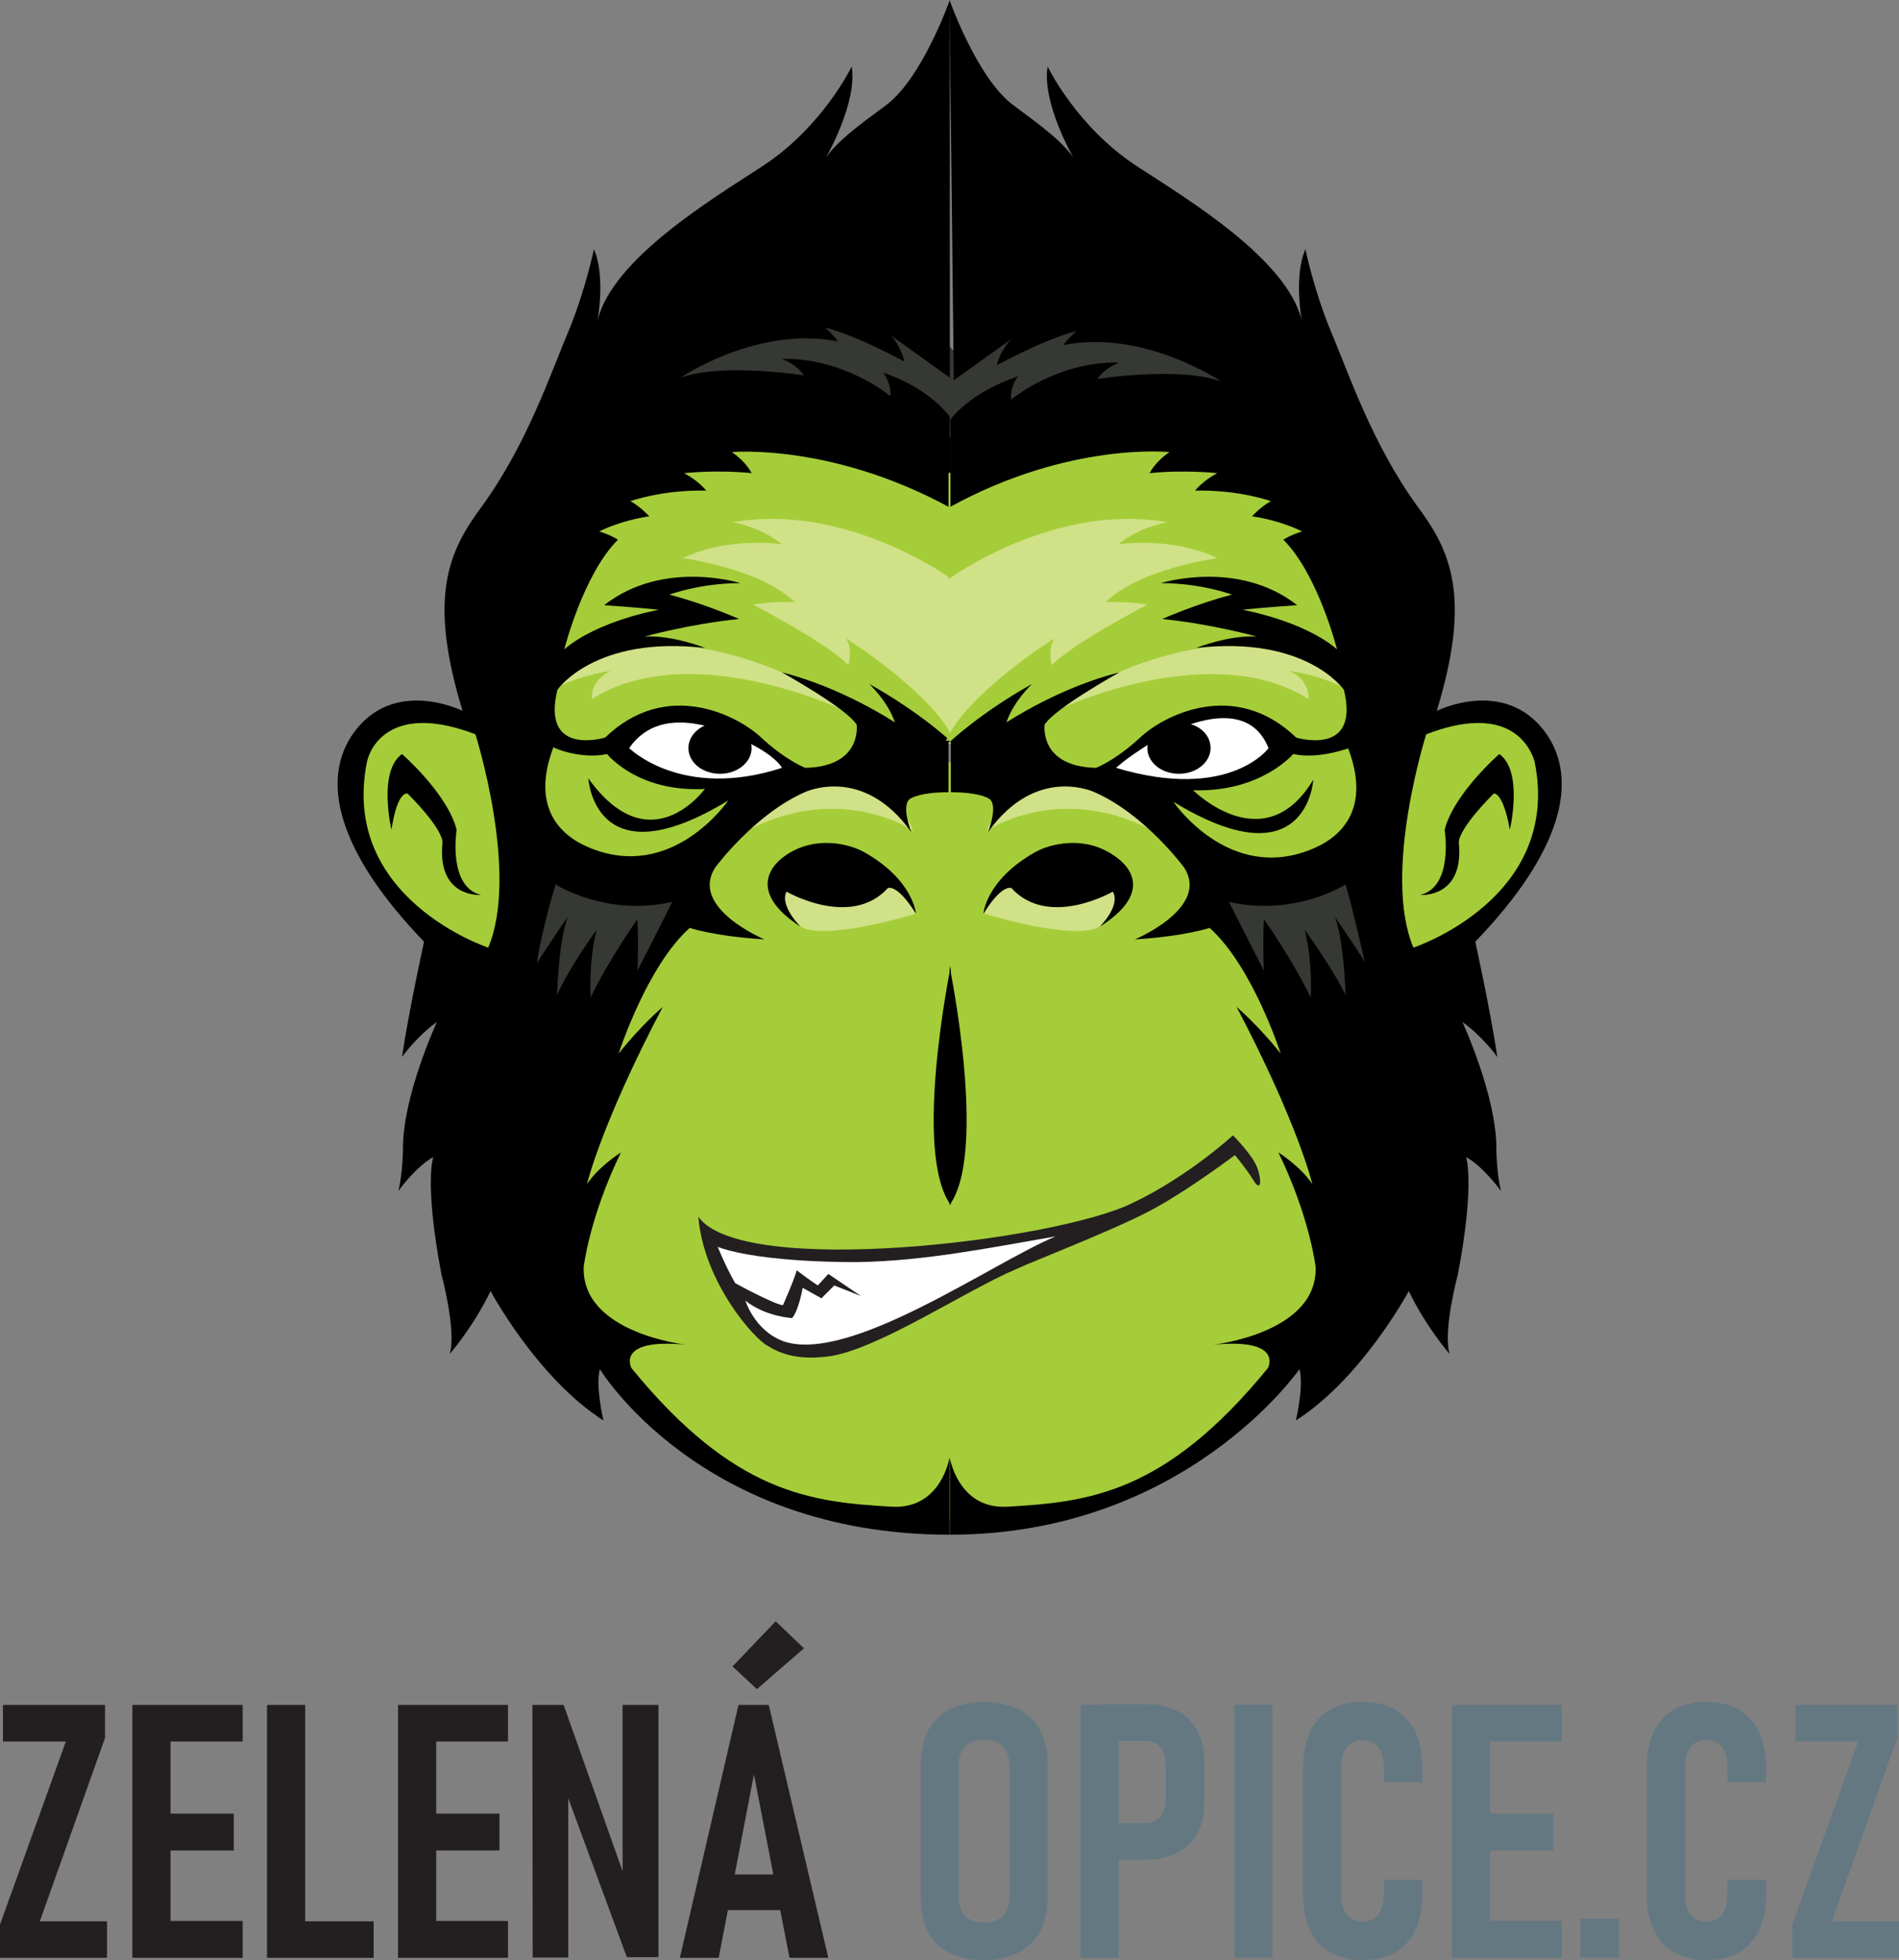 <?xml version="1.0" encoding="utf-8"?>
<!-- Generator: Adobe Illustrator 25.0.0, SVG Export Plug-In . SVG Version: 6.00 Build 0)  -->
<svg version="1.1" id="Vrstva_1" xmlns="http://www.w3.org/2000/svg" xmlns:xlink="http://www.w3.org/1999/xlink" x="0px" y="0px"
	 width="576.8px" height="595.3px" viewBox="0 0 576.8 595.3" style="enable-background:new 0 0 576.8 595.3;" xml:space="preserve"
	>
<rect x="0" y="0" width="576.8" height="595.3" fill="#808080" stroke="none"/>
<style type="text/css">
	.st0{fill:#231F20;}
	.st1{fill:#647882;}
	.st2{fill:#353833;}
	.st3{fill:#A5CD39;}
	.st4{fill:#D1E187;}
	.st5{fill:#FFFFFF;}
</style>
<g>
	<path class="st0" d="M31.9,527.8l-19.8,55.7h20.4v11.1H0v-10.1l20-55.6H0.9v-11.1h31V527.8L31.9,527.8z M40.2,517.8h11.6v76.8H40.2
		V517.8L40.2,517.8z M45.7,583.4h28v11.2h-28V583.4L45.7,583.4z M45.7,550.8H71V562H45.7V550.8L45.7,550.8z M45.7,517.8h28v11.1h-28
		V517.8L45.7,517.8z M81.1,517.8h11.6v76.8H81.1L81.1,517.8L81.1,517.8z M86.4,583.5h27.1v11.1H86.4V583.5L86.4,583.5z M120.9,517.8
		h11.6v76.8h-11.6V517.8L120.9,517.8z M126.3,583.4h28v11.2h-28V583.4L126.3,583.4z M126.3,550.8h25.4V562h-25.4V550.8L126.3,550.8z
		 M126.3,517.8h28v11.1h-28V517.8L126.3,517.8z M161.7,517.8h9.5l19.5,55l-1.6,1.7v-56.7H200v76.6h-9.6L171,541.8l1.6-1.7v54.4
		h-10.8L161.7,517.8L161.7,517.8z M224.3,517.8h9.2l18.1,76.8h-11.8L229,538.9l-10.7,55.7h-11.8L224.3,517.8L224.3,517.8z
		 M218.1,569.3h21.9v10.8h-21.9V569.3L218.1,569.3z M222.5,506.1l13.1-13.7l8.6,8.2L229.9,513L222.5,506.1L222.5,506.1z"/>
	<path class="st1" d="M298.9,595.3c-4,0-7.5-0.8-10.4-2.2c-2.9-1.4-5.1-3.6-6.6-6.4c-1.6-2.7-2.2-6.1-2.2-10v-41.1
		c0-3.9,0.8-7.3,2.2-10.1c1.6-2.7,3.8-4.9,6.6-6.4c2.9-1.4,6.4-2.2,10.4-2.2s7.5,0.8,10.4,2.2s5.1,3.5,6.6,6.4
		c1.6,2.9,2.3,6.1,2.3,10.1v41c0,3.9-0.8,7.3-2.3,10c-1.6,2.7-3.8,4.9-6.6,6.4C306.4,594.5,302.9,595.3,298.9,595.3L298.9,595.3z
		 M298.9,583.9c1.6,0,3-0.3,4.2-0.9c1.2-0.7,2.1-1.6,2.6-2.7c0.7-1.2,0.9-2.6,0.9-4.3v-39.7c0-1.7-0.3-3.1-0.9-4.3
		c-0.7-1.2-1.4-2.1-2.6-2.7c-1.2-0.7-2.6-0.9-4.2-0.9s-3,0.3-4.2,0.9c-1.2,0.7-2.1,1.6-2.6,2.7c-0.7,1.2-0.9,2.6-0.9,4.3v39.7
		c0,1.7,0.3,3.1,0.9,4.3s1.4,2.1,2.6,2.7C295.9,583.5,297.2,583.9,298.9,583.9L298.9,583.9z M334,553.7h14.1c1.2,0,2.3-0.3,3.1-0.9
		c0.9-0.5,1.6-1.4,2.1-2.5c0.5-1,0.8-2.3,0.8-3.8v-10.4c0-1.6-0.3-2.9-0.7-4c-0.4-1-1.2-2-2.1-2.5c-0.9-0.5-2-0.9-3.3-0.9H334v-11.1
		h14.2c3.6,0,6.9,0.7,9.5,2.1c2.6,1.3,4.7,3.4,6,6c1.4,2.6,2.1,5.7,2.1,9.4v12.5c0,3.6-0.7,6.6-2.1,9.2c-1.4,2.6-3.4,4.4-6.1,5.9
		c-2.6,1.3-5.7,2.1-9.5,2.1h-14.2v-11.1H334z M328.2,517.8h11.6v76.8h-11.6L328.2,517.8L328.2,517.8z M386.5,594.5h-11.6v-76.8h11.6
		V594.5L386.5,594.5z M413.9,595.3c-3.8,0-7-0.8-9.8-2.3c-2.7-1.6-4.8-3.8-6.2-6.8c-1.4-2.9-2.1-6.4-2.1-10.5v-39.2
		c0-4.2,0.8-7.7,2.1-10.5c1.4-3,3.5-5.2,6.2-6.8c2.7-1.6,6-2.3,9.8-2.3c3.8,0,7.2,0.8,9.8,2.3c2.7,1.6,4.8,3.8,6.2,6.8
		c1.4,3,2.1,6.5,2.1,10.5v4.8h-11.7v-4.8c0-1.7-0.3-3.1-0.8-4.4c-0.5-1.2-1.2-2.1-2.2-2.7c-0.9-0.7-2.1-0.9-3.5-0.9
		c-1.3,0-2.5,0.3-3.4,0.9c-0.9,0.7-1.7,1.6-2.2,2.7c-0.5,1.2-0.8,2.6-0.8,4.4v39.2c0,1.7,0.3,3.1,0.8,4.3c0.5,1.2,1.3,2.1,2.2,2.7
		c0.9,0.7,2.1,0.9,3.4,0.9c1.4,0,2.6-0.3,3.5-0.9c0.9-0.7,1.7-1.6,2.2-2.7c0.5-1.2,0.8-2.6,0.8-4.4v-4.7H432v4.8
		c0,4.2-0.8,7.7-2.1,10.5c-1.4,3-3.5,5.2-6.2,6.8C421.1,594.5,417.7,595.3,413.9,595.3L413.9,595.3z M441,517.8h11.6v76.8H441V517.8
		L441,517.8z M446.4,583.4h28v11.2h-28V583.4L446.4,583.4z M446.4,550.8h25.4V562h-25.4V550.8L446.4,550.8z M446.4,517.8h28v11.1
		h-28V517.8L446.4,517.8z M480,582.7h11.8v11.8H480V582.7L480,582.7z M518.3,595.3c-3.8,0-7-0.8-9.8-2.3s-4.8-3.8-6.2-6.8
		c-1.4-2.9-2.1-6.4-2.1-10.5v-39.2c0-4.2,0.8-7.7,2.1-10.5c1.4-3,3.5-5.2,6.2-6.8c2.7-1.6,6-2.3,9.8-2.3c3.8,0,7.2,0.8,9.8,2.3
		c2.7,1.6,4.8,3.8,6.2,6.8c1.4,3,2.1,6.5,2.1,10.5v4.8h-11.7v-4.8c0-1.7-0.3-3.1-0.8-4.4c-0.5-1.2-1.2-2.1-2.2-2.7
		c-0.9-0.7-2.1-0.9-3.5-0.9c-1.3,0-2.5,0.3-3.4,0.9c-0.9,0.7-1.7,1.6-2.2,2.7c-0.5,1.2-0.8,2.6-0.8,4.4v39.2c0,1.7,0.3,3.1,0.8,4.3
		c0.5,1.2,1.3,2.1,2.2,2.7c0.9,0.7,2.1,0.9,3.4,0.9c1.4,0,2.6-0.3,3.5-0.9c0.9-0.7,1.7-1.6,2.2-2.7c0.5-1.2,0.8-2.6,0.8-4.4v-4.7
		h11.7v4.8c0,4.2-0.8,7.7-2.1,10.5c-1.4,3-3.5,5.2-6.2,6.8S522.1,595.3,518.3,595.3L518.3,595.3z M576.3,527.8l-19.9,55.7h20.4v11.1
		h-32.4v-10.1l20-55.6h-19.1v-11.1h31V527.8L576.3,527.8z"/>
</g>
<g>
	<path class="st2" d="M289.8,106.9l1.8,25.5l-106.5-4.2l27.6-38.2C212.7,89.9,275,85.6,289.8,106.9L289.8,106.9z"/>
	<path class="st3" d="M288.8,231.5l2.8,229.7c0,0-74,6-110.4-51.7l-25.1-63l45.7-90.2l51.7-26.9L288.8,231.5L288.8,231.5z"/>
	<path class="st4" d="M278.2,277.5c0,0-27.6,8.5-35,3.9c0,0-14.2-14.2-2.5-17.3C240.6,264,268.6,257.3,278.2,277.5L278.2,277.5z"/>
	<path class="st4" d="M277.4,252.3c0,0-21.2-14.5-49.2-0.7C228.3,251.6,259.4,212,277.4,252.3L277.4,252.3z"/>
	<path class="st4" d="M289.1,175.9v49.9l-76.8-10.6l-53.4,0.4l4.6-29.4l51.3-46.4C214.4,139.8,272.1,154,289.1,175.9L289.1,175.9z"
		/>
	<path class="st3" d="M237.5,204.2c0,0-11-5-23.4-7.1c0,0-13.4-2.8-24.1-1.4c0,0-15.9,2.5-27.3,10.6l1.8-29.7l17.7-40.7l60.2-8.5
		l46.7,16.3v32.2c0,0-31.9-23.4-66.5-17.3c0,0,8.5,1.4,14.9,6.7c0,0-15.9-2.5-30.1,4.2c0,0,23.7,3.2,34,13.4c0,0-5.7-0.4-12.7,0.7
		c0,0,23,12,29,18.4c0,0,1.4-4.6-0.7-8.1c0,0,26.5,16.6,32.9,31.1l-26.5-2.1C262.2,223.3,261.9,211.6,237.5,204.2L237.5,204.2z"/>
	<path class="st3" d="M254.1,214.8c0,0-45.3-20.9-74.3-2.5c0,0-0.7-5.7,5.7-8.5c0,0-10.6,1.1-20.2,7.1c-9.6,6,0,0.7,0,0.7l-2.8,15.2
		l49.5,12.7l47.8-5l13.1-11L254.1,214.8L254.1,214.8z"/>
	<path d="M289.1,225.4c0,0-9.2-8.8-25.1-17.7c0,0,5.7,5.3,7.8,11.7c0,0-15.9-10.6-34.3-15.2c0,0,19.8,11,22.7,15.9
		c0,0,1.8,12.7-15.6,13.1c0,0-5.7-2.1-13.4-9.2c-7.1-6.7-28.7-18-47.4,0c0,0-19.5,6-14.5-14.5c0,0,11.3-16.6,44.9-12.7
		c0,0-9.6-3.9-18.4-3.5c0,0,14.2-3.9,28.7-5.3c0,0-10.3-4.6-21.2-7.4c0,0,9.2-3.5,21.6-3.5c0,0-23.4-7.4-41.4,6.7
		c0,0,10.6,0.7,16.6,1.4c0,0-18.4,3.2-28.7,12c0,0,5.7-22.7,16.3-33.3c0,0-2.1-1.4-5.7-2.5c0,0,6-3.2,15.2-4.6c0,0-2.5-2.8-5.7-4.6
		c0,0,9.6-3.5,23-3.2c0,0-2.1-2.8-6.7-5.3c0,0,9.9-1.1,20.5,0c0,0-1.4-3.2-6-6.4c0,0,30.4-2.8,66.5,17v-27.3c0,0-5.7-8.8-20.5-13.8
		c0,0,2.5,3.2,2.1,7.1c0,0-13.8-11.7-32.9-11.3c0,0,4.2,1.4,6.7,5c0,0-24.4-3.9-37.5,0.7c0,0,23.4-15.9,47.8-11c0,0-1.1-1.8-3.9-4.2
		c0,0,7.4,1.4,24.1,10.3c0,0-0.7-3.9-3.9-7.8l17.7,12.7V0c0,0-8.1,23-18.8,31.5c-5,3.9-14.2,9.9-18.8,16.3c0,0,9.6-16.6,7.8-27.6
		c0,0-8.8,18.4-27.3,30.4c-15.2,9.9-45.3,28-49.9,46.7c0,0,2.5-13.4-1.1-21.6c0,0-2.5,12-7.4,24.1c-5.7,13.4-12.7,34.7-26.5,53.8
		c-10.3,13.8-16.6,27.6-6,62.3c0,0-20.5-10.3-32.9,6.4c-10.6,14.5-5,36.5,21.2,63.7c0,0-4.6,20.9-6.7,35c0,0,4.6-6.4,10.6-10.6
		c0,0-10.3,22.3-10.3,38.2c0,0,0,7.4-1.4,13.1c0,0,5.3-7.4,10.6-10.3c0,0-2.8,7.8,2.5,35.7c0,0,4.6,17,2.5,24.1
		c0,0,7.1-8.1,12.4-19.1c0,0,14.2,26.5,34.3,39.3c0,0-2.5-10.3-1.1-15.6c0,0,30.4,50.3,106.2,50.3v-23.4c0,0-2.5,15.6-17.3,14.9
		c-24.8-1.4-48.1-3.9-79.3-42.1c0,0-5-9.2,16.6-7.1c0,0-31.9-3.5-31.1-23.7c0,0,1.8-15.2,11.3-34.7c0,0-6.7,4.2-10.3,9.6
		c0,0,4.2-18,23-53.8c0,0-6.7,5.7-13.4,14.2c0,0,8.5-26.5,21.6-38.2c0,0,7.1,2.5,22.7,3.5c0,0-23-9.6-14.9-21.9
		c0,0,11.7-15.9,26.9-22.7c0,0,17.7-8.8,32.6,12c0,0-3.5-8.8,0-10.3c0,0,2.8-1.8,11.3-1.8v-15.2H289.1z"/>
	<path class="st5" d="M237.5,233.2c0,0-1.1-2.5-7.1-6c-8.1-4.6-29-14.9-39.3,0C191.1,227.2,207,243.1,237.5,233.2L237.5,233.2z"/>
	<path class="st3" d="M184.4,229c0,0,9.2,11.7,29.7,10.6c0,0-16.6,23-35.4-3.2c0,0,1.8,31.5,42.5,6.7c0,0-17,25.1-42.5,14.2
		c-9.2-3.9-17.3-12.7-10.6-30.4C168.1,227.2,176.6,230.7,184.4,229L184.4,229z"/>
	<path d="M243.1,281.4c0,0-6.4-6.4-4.2-10.6c0,0,19.5,11.3,30.8-1.1c0,0,2.8-1.4,8.5,7.8c0,0-0.7-10.3-15.9-18.8
		c-4.6-2.5-14.9-5-23.7,1.1C232.9,263.7,228.3,271.8,243.1,281.4L243.1,281.4z"/>
	<path class="st2" d="M168.8,268.6c0,0,15.2,9.9,35.4,5.3c0,0-6,12-10.6,20.9c0,0,0.4-8.1,0-15.6c0,0-8.1,11.3-14.2,23.7
		c0,0-0.7-10.6,1.8-20.5c0,0-8.5,11.7-12,19.8c0,0,0.4-15.9,3.2-23.7c0,0-6,8.8-9.2,13.8C162.8,292.3,165.6,278.5,168.8,268.6
		L168.8,268.6z"/>
	<path class="st3" d="M144.4,223c0,0,13.4,42.1,3.9,64.8c0,0-45.3-14.9-36.8-56.6C112.9,225.4,120.3,213.8,144.4,223L144.4,223z"/>
	<path d="M118.9,252c0,0-4.2-17.7,3.2-23c0,0,13.8,12,16.6,23c0,0-2.8,17.3,7.4,19.8c0,0-13.4,1.1-11.7-15.9c0,0,0.7-3.5-10.6-14.9
		C123.5,241,120.7,240.3,118.9,252L118.9,252z"/>
	<path d="M288.8,293.4c0,0-11.7,56.6,0,72.6V293.4L288.8,293.4z"/>
	<path class="st2" d="M288.8,107.2l-0.4,25.5l104-4.2l-27.6-38.2C364.5,89.9,303.6,85.6,288.8,107.2L288.8,107.2z"/>
	<path class="st3" d="M288.8,231.5v229.3c0,0,71.1,6.4,107.6-51.7l25.1-63l-45.7-90.2L324.2,229L288.8,231.5L288.8,231.5z"/>
	<path class="st4" d="M299,277.5c0,0,27.6,8.5,35,3.9c0,0,14.2-14.2,2.5-17.3C336.5,264,308.6,257.3,299,277.5L299,277.5z"/>
	<path class="st4" d="M299.7,252.3c0,0,21.2-14.5,49.2-0.7C348.9,251.6,317.8,212,299.7,252.3L299.7,252.3z"/>
	<path class="st4" d="M288.4,175.9v49.9l76.8-10.6l53.4,0.4l-4.6-29.4l-51.3-46.4C362.7,139.8,305.1,154,288.4,175.9L288.4,175.9z"
		/>
	<path class="st3" d="M339.7,204.2c0,0,11-5,23.4-7.1c0,0,13.4-2.8,24.1-1.4c0,0,15.9,2.5,27.3,10.6l-1.8-29.7l-17.7-40.7l-60.2-8.5
		l-46.7,16.3v32.2c0,0,31.9-23.4,66.5-17.3c0,0-8.5,1.4-14.9,6.7c0,0,15.9-2.5,30.1,4.2c0,0-23.7,3.2-34,13.4c0,0,5.7-0.4,12.7,0.7
		c0,0-23,12-29,18.4c0,0-1.4-4.6,0.7-8.1c0,0-26.5,16.6-32.9,31.1l26.5-2.1C315,223.3,315.7,211.6,339.7,204.2L339.7,204.2z"/>
	<path class="st3" d="M323.1,214.8c0,0,45.3-20.9,74.3-2.5c0,0,0.7-5.7-5.7-8.5c0,0,10.6,1.1,20.2,7.1c9.6,6,0,0.7,0,0.7l2.8,15.2
		l-49.5,12.7l-47.8-5l-13.1-11L323.1,214.8L323.1,214.8z"/>
	<path d="M288.4,225.4c0,0,9.2-8.8,25.1-17.7c0,0-5.7,5.3-7.8,11.7c0,0,15.9-10.6,34.3-15.2c0,0-19.8,11-22.7,15.9
		c0,0-1.8,12.7,15.6,13.1c0,0,5.7-2.1,13.4-9.2c7.1-6.7,28.7-18,47.4,0c0,0,19.5,6,14.5-14.5c0,0-11.3-16.6-44.9-12.7
		c0,0,9.6-3.9,18.4-3.5c0,0-14.2-3.9-28.7-5.3c0,0,10.3-4.6,21.2-7.4c0,0-9.2-3.5-21.6-3.5c0,0,23.4-7.4,41.4,6.7
		c0,0-10.6,0.7-16.6,1.4c0,0,18.4,3.2,28.7,12c0,0-5.7-22.7-16.3-33.3c0,0,2.1-1.4,5.7-2.5c0,0-6-3.2-15.2-4.6c0,0,2.5-2.8,5.7-4.6
		c0,0-9.6-3.5-23-3.2c0,0,2.1-2.8,6.7-5.3c0,0-9.9-1.1-20.5,0c0,0,1.4-3.2,6-6.4c0,0-30.4-3.2-66.5,16.6v-26.5
		c0,0,5.7-8.1,20.5-13.1c0,0-2.5,3.2-2.1,7.1c0,0,13.8-11.7,32.9-11.3c0,0-4.2,1.4-6.7,5c0,0,24.4-3.9,37.5,0.7
		c0,0-23.4-15.9-47.8-11c0,0,1.1-1.8,3.9-4.2c0,0-7.4,1.4-24.1,10.3c0,0,0.7-3.9,4.2-7.8l-17.3,12.4L288.4,0c0,0,8.1,23,18.8,31.5
		c5,3.9,14.2,9.9,18.8,16.3c0,0-9.6-16.6-7.8-27.6c0,0,8.8,18.4,27.3,30.4c15.2,9.9,45.3,28,49.9,46.7c0,0-2.5-13.4,1.1-21.6
		c0,0,2.5,12,7.4,24.1c5.7,13.4,12.7,34.7,26.5,53.8c10.3,13.8,16.6,27.6,6,62.3c0,0,20.5-10.3,32.9,6.4c10.6,14.5,5,36.5-21.2,63.7
		c0,0,4.6,20.9,6.7,35c0,0-4.6-6.4-10.6-10.6c0,0,10.3,22.3,10.3,38.2c0,0,0,7.4,1.4,13.1c0,0-5.3-7.4-10.6-10.3
		c0,0,2.8,7.8-2.5,35.7c0,0-4.6,17-2.5,24.1c0,0-7.1-8.1-12.4-19.1c0,0-14.2,26.5-34.3,39.3c0,0,2.5-10.3,1.1-15.6
		c0,0-34.7,50.3-106.2,50.3v-23.4c0,0,2.5,15.6,17.3,14.9c24.8-1.4,48.1-3.9,79.3-42.1c0,0,5-9.2-16.6-7.1c0,0,31.9-3.5,31.1-23.7
		c0,0-1.8-15.2-11.3-34.7c0,0,6.7,4.2,10.3,9.6c0,0-4.2-18-23-53.8c0,0,6.7,5.7,13.4,14.2c0,0-8.5-26.5-21.6-38.2
		c0,0-7.1,2.5-22.7,3.5c0,0,23-9.6,14.9-21.9c0,0-11.7-15.9-26.9-22.7c0,0-17.7-8.8-32.6,12c0,0,3.5-8.8,0-10.3
		c0,0-2.8-1.8-11.3-1.8v-15.2H288.4z"/>
	<path class="st5" d="M339,233.2c0,0,2.1-2.1,8.1-6c7.4-5,31.1-17.7,38.2,0C385.4,227.2,373.4,243.5,339,233.2L339,233.2z"/>
	<path class="st3" d="M392.8,229c0,0-9.9,11.7-30.4,11c0,0,21.6,21.6,36.5-3.2c0,0-1.8,31.5-42.5,6.7c0,0,17,25.1,42.5,14.2
		c9.2-3.9,17.3-12.7,10.6-30.4C409.5,227.2,400.6,230.7,392.8,229L392.8,229z"/>
	<path d="M334.1,281.4c0,0,6.4-6.4,3.9-10.6c0,0-19.5,11.3-30.8-1.1c0,0-2.8-1.4-8.5,7.8c0,0,0.7-10.3,15.9-18.8
		c4.6-2.5,14.9-5,23.7,1.1C344.3,263.7,349.3,271.8,334.1,281.4L334.1,281.4z"/>
	<path class="st2" d="M408.7,268.6c0,0-15.2,9.9-35.4,5.3c0,0,6,12,10.6,20.9c0,0-0.4-8.1,0-15.6c0,0,8.1,11.3,14.2,23.7
		c0,0,0.7-10.6-1.8-20.5c0,0,8.5,11.7,12.4,19.8c0,0-0.4-15.9-3.2-23.7c0,0,6,8.8,9.2,13.8C414.4,292.3,411.6,278.5,408.7,268.6
		L408.7,268.6z"/>
	<path class="st3" d="M433.2,223c0,0-13.4,42.1-3.9,64.8c0,0,45.3-14.9,36.8-56.6C464.3,225.4,457.2,213.8,433.2,223L433.2,223z"/>
	<path d="M458.6,252c0,0,4.2-17.7-3.2-23c0,0-13.8,12-16.6,23c0,0,2.8,17.3-7.4,19.8c0,0,13.4,1.1,11.7-15.9c0,0-0.7-3.5,10.6-14.9
		C453.7,241,456.5,240.3,458.6,252L458.6,252z"/>
	<path d="M288.4,293.4c0,0,11.7,56.6,0,72.6V293.4L288.4,293.4z"/>
	<path d="M228.3,227.2c0,4.2-4.2,7.8-9.6,7.8s-9.6-3.5-9.6-7.8s4.2-7.8,9.6-7.8C224,219.4,228.3,223,228.3,227.2L228.3,227.2z"/>
	<path d="M367.7,227.2c0,4.2-4.2,7.8-9.6,7.8s-9.6-3.5-9.6-7.8s4.2-7.8,9.6-7.8C363.4,219.4,367.7,222.6,367.7,227.2L367.7,227.2z"
		/>
	<path class="st0" d="M251.3,412c-6,0.7-12.4,0.4-18-3.2c-3.9-1.8-19.5-19.1-21.2-39.3c13.1,18.8,108.7,7.4,132-4.2
		c17-8.1,30.4-20.5,30.4-20.5s6,6,7.4,9.9c1.4,3.9,1.1,7.4-1.1,3.9c-2.1-3.5-5.7-7.8-5.7-7.8s-12.7,9.6-23.4,15.6
		c-10.3,6-37.2,16.3-43.2,19.1C293,392.1,266.1,410.2,251.3,412L251.3,412z"/>
	<path class="st5" d="M260.8,383.3c0,0-29,0.4-42.8-4.6c2.1,5,3.5,7.8,5.3,11c0,0,11.7,6.4,14.5,6.7c0,0,3.2-7.1,4.2-10.6
		c0,0,4.2,3.2,6.4,4.6l3.2-3.5l9.9,6.7l-8.1-3.2l-3.9,3.9l-5.7-3.2c0,0-1.1,6.7-3.2,9.2c0,0-8.1-0.4-14.2-5.3c0,0,2.8,9.2,11.7,12.4
		c20.2,6.7,63-23.7,82.5-31.9C300.4,379,281.3,382.9,260.8,383.3L260.8,383.3z"/>
</g>
</svg>
